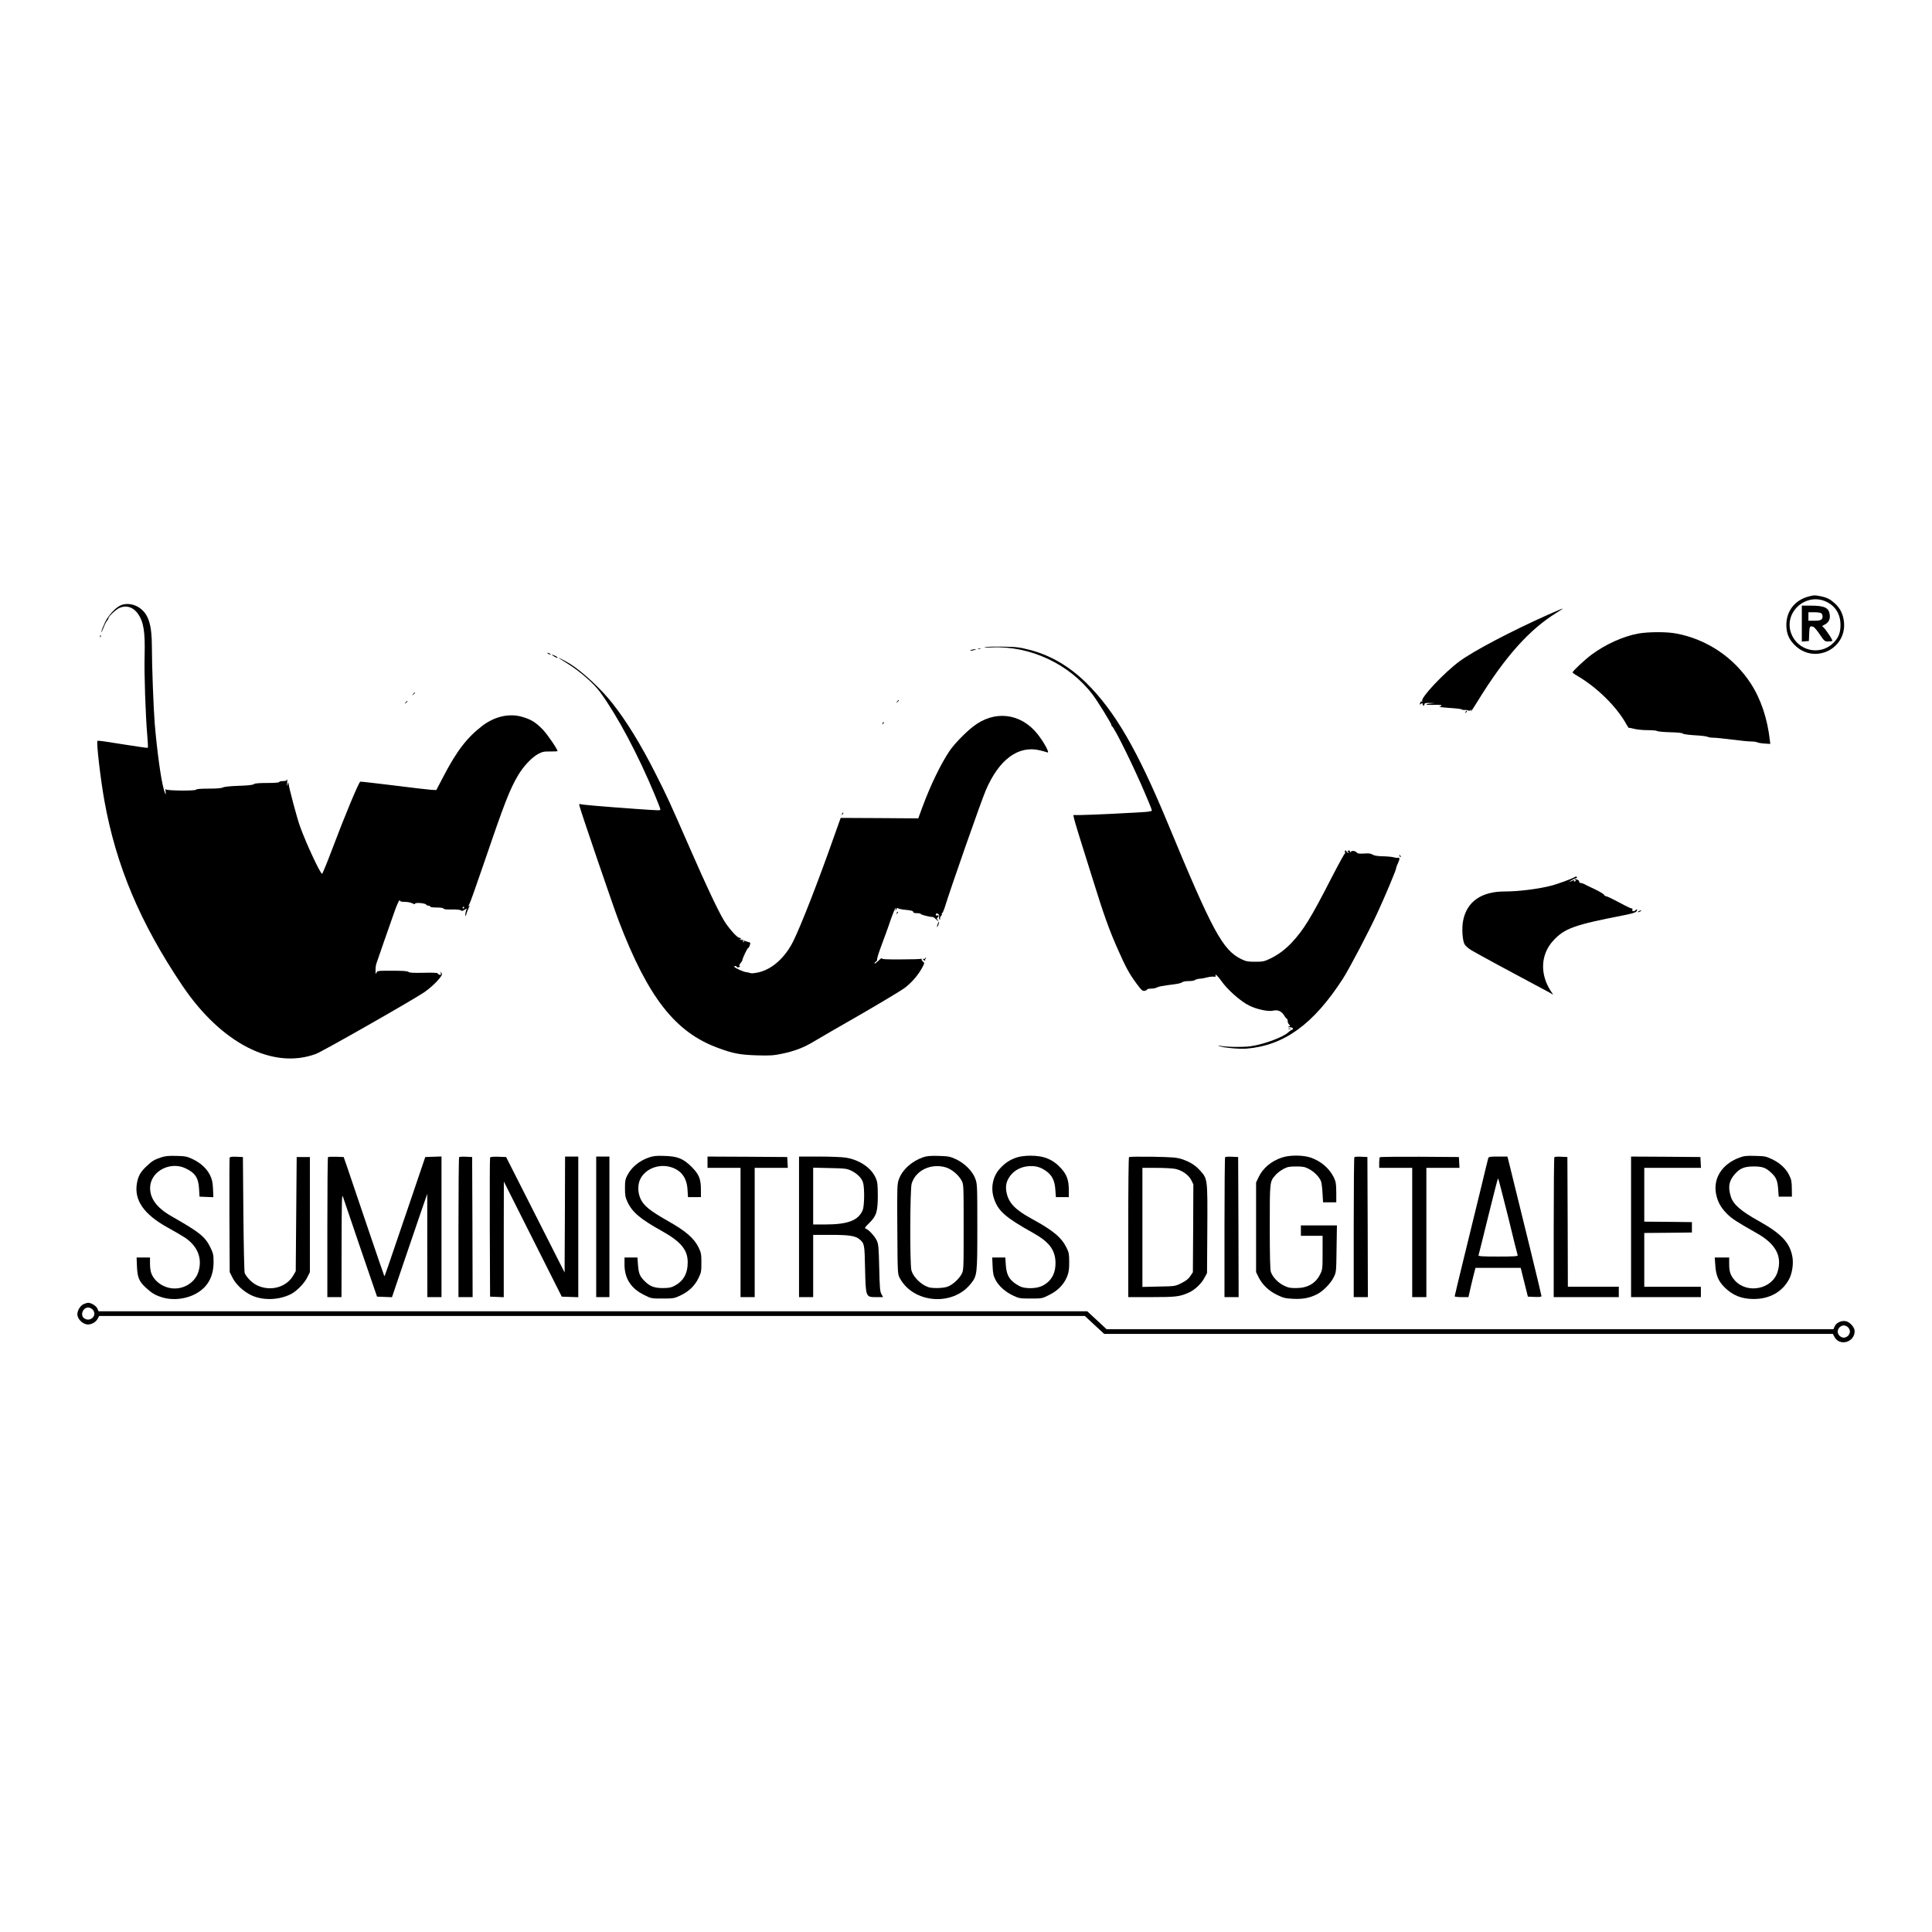 <?xml version="1.0" standalone="no"?>
<!DOCTYPE svg PUBLIC "-//W3C//DTD SVG 20010904//EN"
 "http://www.w3.org/TR/2001/REC-SVG-20010904/DTD/svg10.dtd">
<svg version="1.0" xmlns="http://www.w3.org/2000/svg"
 width="2048pt" height="2048pt" viewBox="0 0 2048 2048"
 preserveAspectRatio="xMidYMid meet">
<g transform="translate(0,2048) scale(0.1,-0.1)"
fill="#000000" stroke="none">
<path d="M19169 14156 c-144 -39 -233 -154 -233 -301 0 -94 30 -160 100 -224
205 -187 529 -33 512 244 -6 85 -38 155 -97 208 -50 45 -82 62 -149 76 -64 13
-74 13 -133 -3z m196 -57 c94 -47 145 -133 145 -244 0 -83 -21 -135 -75 -190
-141 -141 -381 -85 -449 104 -80 225 164 437 379 330z"/>
<path d="M19100 13869 l0 -190 38 3 37 3 3 78 c3 79 7 86 47 71 9 -4 39 -40
66 -80 47 -70 52 -74 88 -74 21 0 40 3 44 6 9 9 -91 154 -106 154 -7 0 4 8 23
18 44 21 62 56 56 105 -9 75 -54 97 -203 97 l-93 0 0 -191z m208 109 c7 -7 12
-21 12 -33 0 -35 -20 -45 -87 -45 l-63 0 0 45 0 45 63 0 c36 0 68 -5 75 -12z"/>
<path d="M1291 14068 c-57 -19 -137 -102 -176 -181 -19 -40 -37 -85 -40 -102
-3 -16 5 -2 19 33 13 35 31 71 40 81 9 10 16 22 16 28 0 19 81 94 116 109 75
32 148 8 197 -63 60 -87 76 -192 70 -438 -6 -183 10 -645 28 -850 6 -69 9
-128 6 -131 -2 -3 -45 2 -93 10 -49 7 -123 19 -164 25 -41 6 -119 18 -173 27
-54 9 -101 13 -104 11 -13 -14 32 -404 73 -632 124 -692 380 -1299 825 -1960
414 -616 964 -897 1420 -726 69 26 1035 576 1148 654 58 40 124 100 162 149
25 31 28 41 19 55 -10 16 -11 16 -7 -3 4 -17 1 -20 -14 -17 -11 3 -19 10 -19
15 0 6 -56 9 -149 6 -111 -2 -153 0 -162 10 -9 8 -58 12 -171 12 -155 0 -159
0 -168 -22 -7 -19 -9 -15 -9 23 -1 25 3 59 9 75 9 29 135 390 193 554 28 82
57 138 57 112 0 -8 17 -12 50 -12 28 0 64 -7 80 -15 21 -11 30 -12 30 -4 0 15
113 5 118 -11 2 -5 12 -10 23 -10 10 0 19 -4 19 -10 0 -6 30 -10 69 -10 44 0
71 -4 73 -12 3 -7 31 -10 87 -9 50 1 88 -2 96 -9 10 -9 20 -7 41 7 19 12 25
13 20 4 -10 -16 -19 -77 -10 -69 3 4 7 12 8 20 3 15 24 67 33 81 4 6 1 7 -6 2
-8 -5 -7 1 2 16 9 13 76 202 150 419 224 658 280 802 371 955 54 91 141 184
208 221 46 25 62 29 131 28 42 0 77 1 77 4 0 20 -107 177 -155 227 -76 78
-122 107 -216 135 -136 41 -289 8 -421 -90 -163 -123 -275 -267 -417 -540
l-76 -145 -58 3 c-31 2 -211 23 -400 47 -188 23 -345 41 -348 39 -18 -10 -170
-375 -299 -719 -54 -143 -102 -259 -106 -258 -20 4 -168 320 -234 503 -31 85
-119 415 -121 454 -1 16 -4 13 -10 -9 -7 -24 -8 -20 -5 20 2 28 2 42 -1 33 -3
-13 -15 -18 -44 -18 -21 0 -39 -4 -39 -10 0 -6 -49 -10 -128 -10 -89 0 -132
-4 -140 -12 -9 -9 -62 -15 -160 -18 -90 -3 -155 -10 -169 -17 -14 -9 -66 -13
-152 -13 -81 0 -131 -4 -131 -10 0 -16 -317 -13 -324 3 -4 6 -4 -3 -1 -20 7
-49 -2 -40 -19 20 -30 104 -72 410 -96 697 -13 164 -30 614 -30 811 0 245 -38
358 -143 423 -53 33 -121 42 -176 24z m3629 -3208 c0 -5 -5 -10 -11 -10 -5 0
-7 5 -4 10 3 6 8 10 11 10 2 0 4 -4 4 -10z"/>
<path d="M16410 13964 c-398 -178 -791 -385 -940 -495 -164 -122 -414 -388
-394 -420 4 -7 3 -10 -3 -6 -6 4 -14 0 -17 -9 -9 -24 -7 -28 9 -14 12 10 15
10 15 -4 0 -9 5 -16 10 -16 6 0 10 7 10 15 0 12 13 15 63 13 60 -2 60 -2 12
-5 -85 -7 -69 -18 20 -15 53 2 85 0 85 -7 0 -5 -10 -11 -22 -13 -13 -2 33 -7
102 -12 69 -4 129 -11 135 -16 6 -5 20 -7 30 -6 11 2 27 0 36 -5 10 -5 21 -3
29 4 10 9 11 9 6 0 -4 -7 -5 -13 -3 -13 3 0 33 45 67 101 293 477 549 764 842
945 40 24 68 44 63 43 -6 0 -75 -30 -155 -65z"/>
<path d="M17366 13764 c-159 -29 -347 -114 -494 -223 -74 -55 -202 -175 -202
-189 0 -4 26 -23 58 -41 206 -122 411 -325 512 -508 13 -24 25 -41 27 -39 2 2
28 -2 56 -10 29 -8 93 -14 143 -14 49 0 94 -4 100 -9 5 -5 67 -11 137 -13 78
-2 131 -7 135 -14 4 -6 58 -14 125 -18 65 -3 127 -11 137 -16 10 -6 38 -10 62
-10 24 0 113 -9 198 -20 85 -11 177 -20 203 -20 27 0 56 -4 65 -9 9 -5 44 -11
77 -13 l61 -4 -4 31 c-26 238 -96 445 -204 611 -180 276 -465 467 -787 528
-102 20 -296 19 -405 0z"/>
<path d="M1061 13734 c0 -11 3 -14 6 -6 3 7 2 16 -1 19 -3 4 -6 -2 -5 -13z"/>
<path d="M10445 13620 c-26 -5 -2 -6 65 -3 406 20 822 -173 1070 -497 57 -75
208 -320 202 -328 -2 -3 1 -8 6 -11 28 -18 236 -441 354 -721 65 -153 71 -170
66 -175 -3 -3 -22 -7 -44 -10 -52 -7 -631 -35 -718 -35 l-68 0 6 -31 c3 -17
28 -102 55 -188 27 -86 93 -295 146 -466 116 -374 176 -541 267 -744 83 -188
120 -255 197 -359 52 -70 62 -79 85 -75 14 3 26 9 26 14 0 5 18 9 41 9 22 0
50 5 62 12 21 11 47 16 197 36 33 4 65 13 72 20 7 7 37 12 68 12 31 0 61 5 67
11 6 6 28 12 49 14 22 1 59 8 84 15 25 6 55 9 68 7 16 -3 22 0 18 9 -12 30 24
-1 59 -52 65 -94 204 -218 298 -264 83 -41 205 -66 255 -53 45 11 86 -6 112
-47 13 -22 28 -40 32 -40 4 0 8 -11 8 -24 0 -13 7 -30 16 -37 14 -12 14 -14
-3 -20 -14 -6 -13 -8 9 -8 32 -1 46 -19 22 -28 -10 -3 -26 -15 -35 -24 -53
-53 -265 -131 -404 -150 -84 -11 -264 -8 -325 6 -21 5 -22 4 -5 -4 40 -17 210
-33 288 -27 400 33 710 258 1022 741 66 102 278 505 367 700 83 180 198 454
198 472 0 8 9 32 20 55 20 41 18 63 -3 55 -7 -2 -25 0 -42 5 -16 5 -68 10
-115 11 -58 1 -94 7 -110 18 -19 12 -42 15 -90 11 -52 -3 -69 -1 -79 12 -16
19 -57 21 -64 4 -3 -8 -6 -6 -6 4 -1 12 -6 15 -17 11 -13 -5 -13 -7 -2 -14 9
-6 9 -9 1 -9 -7 0 -16 7 -21 16 -8 15 -10 15 -15 0 -5 -12 -3 -15 6 -11 6 4 5
1 -4 -7 -8 -7 -71 -121 -139 -253 -228 -445 -301 -562 -429 -699 -71 -75 -145
-129 -229 -169 -60 -29 -77 -32 -157 -32 -78 0 -97 4 -147 28 -198 97 -305
296 -779 1440 -321 775 -560 1187 -861 1485 -179 177 -381 296 -603 353 -104
27 -140 32 -275 34 -85 2 -173 0 -195 -5z"/>
<path d="M10368 13603 c6 -2 18 -2 25 0 6 3 1 5 -13 5 -14 0 -19 -2 -12 -5z"/>
<path d="M10295 13590 c-25 -11 1 -11 35 0 20 6 21 8 5 8 -11 0 -29 -3 -40 -8z"/>
<path d="M5810 13550 c8 -5 20 -10 25 -10 6 0 3 5 -5 10 -8 5 -19 10 -25 10
-5 0 -3 -5 5 -10z"/>
<path d="M5851 13537 c28 -21 59 -36 59 -29 0 5 -11 14 -25 20 -24 11 -44 16
-34 9z"/>
<path d="M5921 13506 c3 -3 43 -29 88 -56 131 -80 288 -216 355 -310 186 -257
400 -661 575 -1081 34 -81 61 -152 61 -158 0 -14 6 -14 -256 4 -364 26 -585
45 -596 52 -7 4 -9 -3 -6 -18 12 -54 361 -1075 418 -1224 310 -809 598 -1177
1050 -1343 162 -60 232 -73 410 -79 143 -4 179 -2 269 17 132 27 237 67 342
132 46 28 264 154 484 280 220 127 433 255 473 284 76 58 143 134 188 217 25
46 25 51 10 62 -9 7 -16 18 -16 24 0 7 -4 10 -8 7 -5 -3 -101 -6 -213 -6 -163
-1 -203 2 -201 12 2 7 -15 -5 -37 -27 -23 -21 -41 -34 -41 -27 0 7 7 15 15 18
8 3 14 16 13 27 -1 12 23 85 52 162 29 77 61 165 71 195 37 112 79 215 74 180
-5 -32 -4 -33 5 -10 7 15 14 20 18 13 4 -6 42 -14 85 -18 55 -5 77 -11 77 -21
0 -10 13 -14 40 -14 22 0 40 -3 40 -8 0 -8 92 -32 123 -32 9 0 25 -9 34 -20
10 -11 22 -20 28 -20 5 0 3 5 -5 10 -12 7 -12 12 -2 22 17 17 15 31 -3 24 -9
-3 -15 0 -15 9 0 16 21 16 32 0 4 -5 5 -17 2 -27 -2 -9 1 -20 7 -24 8 -5 9 -3
5 5 -5 7 0 21 10 32 9 10 13 19 8 19 -5 0 -4 4 2 8 6 4 18 30 27 57 62 204
388 1134 437 1248 140 326 343 477 570 424 36 -9 73 -19 84 -23 27 -10 -39
111 -105 194 -179 225 -458 257 -684 80 -86 -67 -202 -188 -250 -259 -93 -139
-201 -362 -285 -589 l-46 -125 -411 3 -411 2 -10 -27 c-6 -16 -36 -100 -67
-188 -159 -452 -345 -930 -427 -1094 -86 -172 -221 -293 -362 -327 -44 -10
-81 -14 -92 -9 -11 5 -31 9 -45 10 -28 3 -117 43 -125 57 -3 4 2 8 10 8 9 0
16 -4 16 -9 0 -5 9 -7 21 -4 13 4 16 8 10 13 -8 4 -5 14 9 30 11 13 20 27 20
33 0 17 52 127 60 127 5 0 13 13 18 29 9 26 8 30 -13 35 -13 3 -31 9 -41 13
-13 5 -15 3 -9 -7 5 -9 4 -11 -4 -6 -6 4 -8 12 -5 18 5 7 1 9 -9 5 -9 -3 -19
-1 -23 5 -5 7 -2 8 6 3 9 -5 11 -4 6 3 -4 7 -13 12 -20 12 -23 0 -121 112
-166 190 -68 117 -185 365 -353 750 -218 498 -245 558 -368 800 -154 306 -310
559 -457 745 -121 153 -310 329 -447 417 -44 27 -134 74 -124 64z"/>
<path d="M4379 13123 c-13 -16 -12 -17 4 -4 16 13 21 21 13 21 -2 0 -10 -8
-17 -17z"/>
<path d="M9509 13043 c-13 -16 -12 -17 4 -4 16 13 21 21 13 21 -2 0 -10 -8
-17 -17z"/>
<path d="M4299 13033 c-13 -16 -12 -17 4 -4 9 7 17 15 17 17 0 8 -8 3 -21 -13z"/>
<path d="M15536 12933 c-6 -14 -5 -15 5 -6 7 7 10 15 7 18 -3 3 -9 -2 -12 -12z"/>
<path d="M9356 12813 c-6 -14 -5 -15 5 -6 7 7 10 15 7 18 -3 3 -9 -2 -12 -12z"/>
<path d="M8926 11853 c-6 -14 -5 -15 5 -6 7 7 10 15 7 18 -3 3 -9 -2 -12 -12z"/>
<path d="M14836 11407 c3 -10 9 -15 12 -12 3 3 0 11 -7 18 -10 9 -11 8 -5 -6z"/>
<path d="M16686 11179 c-27 -16 -173 -69 -236 -86 -138 -36 -349 -63 -501 -63
-246 0 -400 -108 -439 -308 -16 -77 -8 -207 14 -250 9 -17 40 -45 73 -65 60
-36 455 -250 648 -352 61 -32 135 -72 165 -88 l55 -31 -23 34 c-121 182 -112
394 25 541 118 128 226 166 732 264 93 18 138 31 147 43 15 20 9 31 -8 14 -17
-17 -41 -15 -34 3 3 8 0 15 -7 15 -7 0 -42 15 -77 34 -131 70 -185 96 -198 96
-7 0 -15 7 -18 15 -4 8 -50 36 -103 61 -53 25 -104 49 -113 55 -10 5 -25 9
-33 9 -8 0 -15 6 -15 14 0 14 -21 26 -43 26 -8 0 -7 -3 1 -9 11 -7 10 -9 -3
-14 -9 -4 -13 -3 -10 3 8 13 -1 13 -26 0 -10 -6 -19 -8 -19 -6 0 8 64 40 73
38 5 -1 6 2 2 8 -7 12 -5 12 -29 -1z"/>
<path d="M17370 10820 c-8 -5 -10 -10 -5 -10 6 0 17 5 25 10 8 5 11 10 5 10
-5 0 -17 -5 -25 -10z"/>
<path d="M9506 10803 c-6 -14 -5 -15 5 -6 7 7 10 15 7 18 -3 3 -9 -2 -12 -12z"/>
<path d="M9939 10684 c-5 -15 -8 -29 -5 -31 2 -2 8 10 14 26 13 38 5 41 -9 5z"/>
<path d="M9805 10320 c-4 -6 -11 -8 -16 -5 -16 10 -10 -2 9 -16 9 -7 14 -9 10
-5 -4 5 -3 15 3 23 6 7 9 13 6 13 -3 0 -9 -5 -12 -10z"/>
<path d="M13658 9573 c6 -2 18 -2 25 0 6 3 1 5 -13 5 -14 0 -19 -2 -12 -5z"/>
<path d="M1710 8212 c-77 -26 -97 -38 -158 -96 -63 -59 -86 -101 -100 -176
-33 -181 72 -333 328 -474 69 -38 148 -84 177 -103 136 -90 189 -218 148 -359
-33 -116 -154 -194 -280 -181 -101 10 -194 79 -223 166 -7 19 -12 63 -12 97
l0 64 -71 0 -71 0 4 -97 c5 -114 22 -155 90 -219 62 -58 96 -80 166 -103 123
-42 282 -22 393 50 110 70 164 178 163 326 0 71 -5 90 -33 148 -58 117 -111
160 -411 331 -166 94 -241 203 -227 327 19 159 217 256 372 183 103 -48 138
-100 145 -215 l5 -86 74 -3 73 -3 -4 89 c-3 70 -10 100 -31 144 -35 71 -100
131 -185 171 -60 28 -78 32 -172 34 -80 2 -118 -1 -160 -15z"/>
<path d="M6875 8209 c-99 -35 -179 -101 -223 -184 -23 -43 -27 -62 -27 -140 0
-77 4 -98 27 -147 51 -109 137 -181 367 -309 199 -111 271 -199 271 -329 0
-121 -45 -201 -143 -252 -33 -17 -59 -22 -122 -22 -90 0 -137 18 -194 76 -49
49 -61 80 -68 168 l-6 80 -68 0 -69 0 0 -75 c0 -147 69 -254 208 -322 75 -38
77 -38 196 -38 115 0 124 2 188 32 89 42 151 101 191 182 30 61 32 73 32 166
0 90 -3 106 -29 160 -49 100 -136 175 -331 285 -185 105 -253 160 -286 234
-32 72 -30 161 5 220 61 105 203 153 327 111 105 -36 160 -114 167 -237 l5
-78 68 0 69 0 0 78 c0 115 -20 164 -99 243 -89 88 -147 112 -291 116 -86 3
-116 -1 -165 -18z"/>
<path d="M9784 8212 c-121 -43 -216 -129 -254 -229 -20 -54 -21 -70 -18 -532
3 -475 3 -476 26 -519 143 -268 561 -302 752 -61 69 87 70 96 70 605 0 440 -1
455 -22 511 -29 79 -114 163 -205 205 -61 28 -79 32 -183 35 -91 2 -126 -1
-166 -15z m243 -107 c60 -18 135 -80 166 -139 22 -41 22 -46 22 -496 0 -448 0
-456 -22 -496 -26 -49 -89 -108 -140 -130 -25 -11 -65 -17 -118 -18 -68 0 -88
4 -131 26 -66 35 -128 105 -143 163 -17 69 -15 858 3 918 42 141 206 219 363
172z"/>
<path d="M10780 8211 c-74 -24 -127 -59 -183 -121 -74 -82 -98 -205 -60 -316
45 -133 120 -199 417 -365 160 -89 226 -172 234 -294 8 -128 -42 -221 -147
-269 -61 -28 -180 -28 -231 -1 -104 55 -141 111 -148 226 l-5 79 -69 0 -70 0
4 -92 c3 -75 9 -103 30 -143 34 -67 104 -129 186 -168 64 -30 73 -32 188 -32
119 0 121 0 196 38 92 45 156 112 190 195 18 45 22 77 22 152 0 83 -3 102 -27
151 -54 111 -142 185 -368 308 -181 99 -248 170 -270 284 -13 71 0 121 44 178
43 56 115 92 193 97 72 5 122 -9 181 -50 64 -44 94 -102 100 -198 l6 -80 68 0
69 0 0 73 c0 106 -21 165 -81 231 -88 97 -184 136 -328 135 -53 0 -107 -7
-141 -18z"/>
<path d="M13587 8209 c-113 -38 -201 -113 -246 -209 l-26 -55 0 -475 0 -475
27 -55 c39 -78 108 -145 197 -187 66 -32 86 -37 171 -41 103 -5 174 9 254 50
61 31 143 115 173 177 28 56 28 57 31 304 l4 247 -191 0 -191 0 0 -55 0 -55
115 0 115 0 0 -178 c0 -171 -1 -180 -26 -230 -48 -97 -133 -146 -254 -146 -62
-1 -85 4 -132 27 -62 31 -118 90 -137 146 -7 23 -11 171 -11 476 0 486 -1 479
62 550 17 20 54 48 82 63 44 23 63 27 136 27 73 0 92 -4 136 -27 54 -28 108
-83 126 -127 7 -14 14 -71 17 -126 l6 -100 70 0 70 0 0 106 c-1 93 -4 111 -27
160 -48 96 -136 171 -247 209 -82 27 -223 27 -304 -1z"/>
<path d="M18434 8207 c-179 -68 -273 -215 -244 -378 16 -86 50 -149 118 -217
54 -53 97 -81 319 -207 196 -111 266 -241 217 -404 -55 -188 -325 -242 -456
-92 -44 50 -58 91 -58 171 l0 70 -76 0 -77 0 6 -85 c7 -105 32 -164 95 -228
87 -88 182 -127 313 -127 170 0 307 78 377 216 31 61 45 163 32 232 -27 150
-116 244 -357 379 -192 107 -272 177 -297 263 -30 100 -18 163 44 234 55 62
102 81 200 81 94 0 129 -13 188 -69 50 -47 65 -83 71 -171 l6 -80 70 0 70 0
-1 87 c-1 72 -5 95 -28 141 -34 70 -99 130 -184 170 -61 29 -77 32 -177 34
-95 3 -118 0 -171 -20z"/>
<path d="M2434 8207 c-2 -7 -3 -283 -2 -613 l3 -599 28 -56 c36 -74 120 -152
205 -191 122 -56 290 -50 416 14 61 31 143 115 173 177 l28 56 0 610 0 610
-70 0 -70 0 -5 -605 -5 -605 -27 -47 c-75 -126 -243 -171 -385 -102 -50 24
-108 82 -129 129 -5 11 -11 292 -14 625 l-5 605 -68 3 c-50 2 -69 -1 -73 -11z"/>
<path d="M3477 8214 c-4 -4 -7 -340 -7 -746 l0 -738 75 0 75 0 1 553 c1 470 3
546 14 512 19 -59 331 -973 348 -1020 l14 -40 79 -3 79 -3 128 378 c71 208
155 455 187 548 l59 170 0 -547 1 -548 75 0 75 0 0 745 0 746 -86 -3 -86 -3
-168 -495 c-255 -750 -262 -771 -266 -767 -2 2 -82 235 -178 518 -95 283 -192
566 -213 629 l-40 115 -79 3 c-44 1 -83 0 -87 -4z"/>
<path d="M4867 8214 c-4 -4 -7 -340 -7 -746 l0 -738 75 0 75 0 -2 743 -3 742
-65 3 c-36 2 -69 0 -73 -4z"/>
<path d="M5195 8208 c-3 -7 -4 -341 -3 -743 l3 -730 73 -3 72 -3 0 613 1 613
307 -610 307 -610 88 -3 87 -3 0 746 0 745 -70 0 -70 0 -2 -615 -3 -614 -310
612 -310 612 -83 3 c-60 2 -84 -1 -87 -10z"/>
<path d="M6320 7475 l0 -745 70 0 70 0 0 745 0 745 -70 0 -70 0 0 -745z"/>
<path d="M7500 8160 l0 -60 175 0 175 0 0 -685 0 -685 75 0 75 0 0 685 0 685
175 0 176 0 -3 58 -3 57 -422 3 -423 2 0 -60z"/>
<path d="M8470 7475 l0 -745 75 0 75 0 0 330 0 330 180 0 c200 0 267 -10 311
-47 52 -44 54 -52 59 -308 7 -306 7 -305 116 -305 l75 0 -18 33 c-15 27 -18
69 -23 277 -5 219 -8 250 -26 290 -22 47 -86 116 -117 126 -15 5 -9 14 37 59
77 76 91 122 91 295 -1 119 -3 141 -24 187 -47 105 -173 190 -318 212 -39 6
-167 11 -282 11 l-211 0 0 -745z m554 595 c64 -31 112 -80 125 -127 17 -60 14
-247 -4 -291 -47 -110 -157 -152 -402 -152 l-123 0 0 301 0 301 178 -4 c162
-3 181 -6 226 -28z"/>
<path d="M11968 8214 c-5 -4 -8 -340 -8 -746 l0 -738 248 0 c257 0 298 5 394
48 62 27 134 95 166 157 l27 50 3 463 c3 534 3 535 -74 621 -54 60 -110 95
-197 124 -53 17 -96 21 -307 25 -135 2 -248 1 -252 -4z m492 -125 c71 -15 140
-64 168 -119 l22 -45 -2 -466 -3 -465 -27 -41 c-20 -30 -45 -50 -95 -75 -67
-33 -68 -33 -240 -36 l-173 -4 0 631 0 631 150 0 c82 0 172 -5 200 -11z"/>
<path d="M12987 8214 c-4 -4 -7 -340 -7 -746 l0 -738 75 0 75 0 -2 743 -3 742
-65 3 c-36 2 -69 0 -73 -4z"/>
<path d="M14357 8214 c-4 -4 -7 -340 -7 -746 l0 -738 75 0 75 0 -2 743 -3 742
-65 3 c-36 2 -69 0 -73 -4z"/>
<path d="M14627 8213 c-4 -3 -7 -30 -7 -60 l0 -53 175 0 175 0 0 -685 0 -685
75 0 75 0 0 685 0 685 175 0 176 0 -3 58 -3 57 -416 3 c-228 1 -418 -1 -422
-5z"/>
<path d="M15776 8203 c-3 -10 -37 -148 -75 -308 -39 -159 -118 -483 -176 -720
-58 -236 -105 -433 -105 -437 0 -4 33 -8 73 -8 l73 0 27 118 c15 64 32 134 38
155 l10 37 239 0 240 0 7 -27 c3 -16 21 -84 38 -153 l31 -125 72 -3 c54 -2 72
0 72 10 0 7 -54 232 -119 498 -66 267 -143 580 -171 695 -28 116 -55 227 -61
248 l-10 37 -99 0 c-85 0 -99 -2 -104 -17z m209 -615 c54 -222 100 -409 103
-415 3 -10 -43 -13 -208 -13 -166 0 -211 3 -207 13 2 6 49 193 103 414 55 222
101 403 104 403 3 0 50 -181 105 -402z"/>
<path d="M16477 8214 c-4 -4 -7 -340 -7 -746 l0 -738 345 0 345 0 0 55 0 55
-270 0 -270 0 -2 688 -3 687 -65 3 c-36 2 -69 0 -73 -4z"/>
<path d="M17290 7475 l0 -745 370 0 370 0 0 55 0 55 -300 0 -300 0 0 285 0
285 253 2 252 3 0 55 0 55 -252 3 -253 2 0 285 0 285 300 0 301 0 -3 58 -3 57
-367 3 -368 2 0 -745z"/>
<path d="M883 6654 c-34 -17 -63 -67 -63 -106 1 -52 59 -108 113 -108 40 0 84
26 102 60 l16 30 5224 0 5225 0 102 -95 103 -95 3862 0 3862 0 16 -30 c54
-105 215 -60 215 59 0 41 -51 98 -94 106 -47 9 -100 -16 -117 -54 l-14 -31
-3852 0 -3853 0 -102 95 -103 95 -5240 0 -5240 0 -13 29 c-13 29 -65 61 -99
61 -10 0 -32 -8 -50 -16z m97 -54 c58 -58 -20 -142 -88 -94 -45 31 -14 114 43
114 14 0 34 -9 45 -20z m18610 -190 c11 -11 20 -31 20 -45 0 -14 -9 -34 -20
-45 -11 -11 -31 -20 -45 -20 -14 0 -34 9 -45 20 -11 11 -20 31 -20 45 0 14 9
34 20 45 11 11 31 20 45 20 14 0 34 -9 45 -20z"/>
</g>
</svg>
